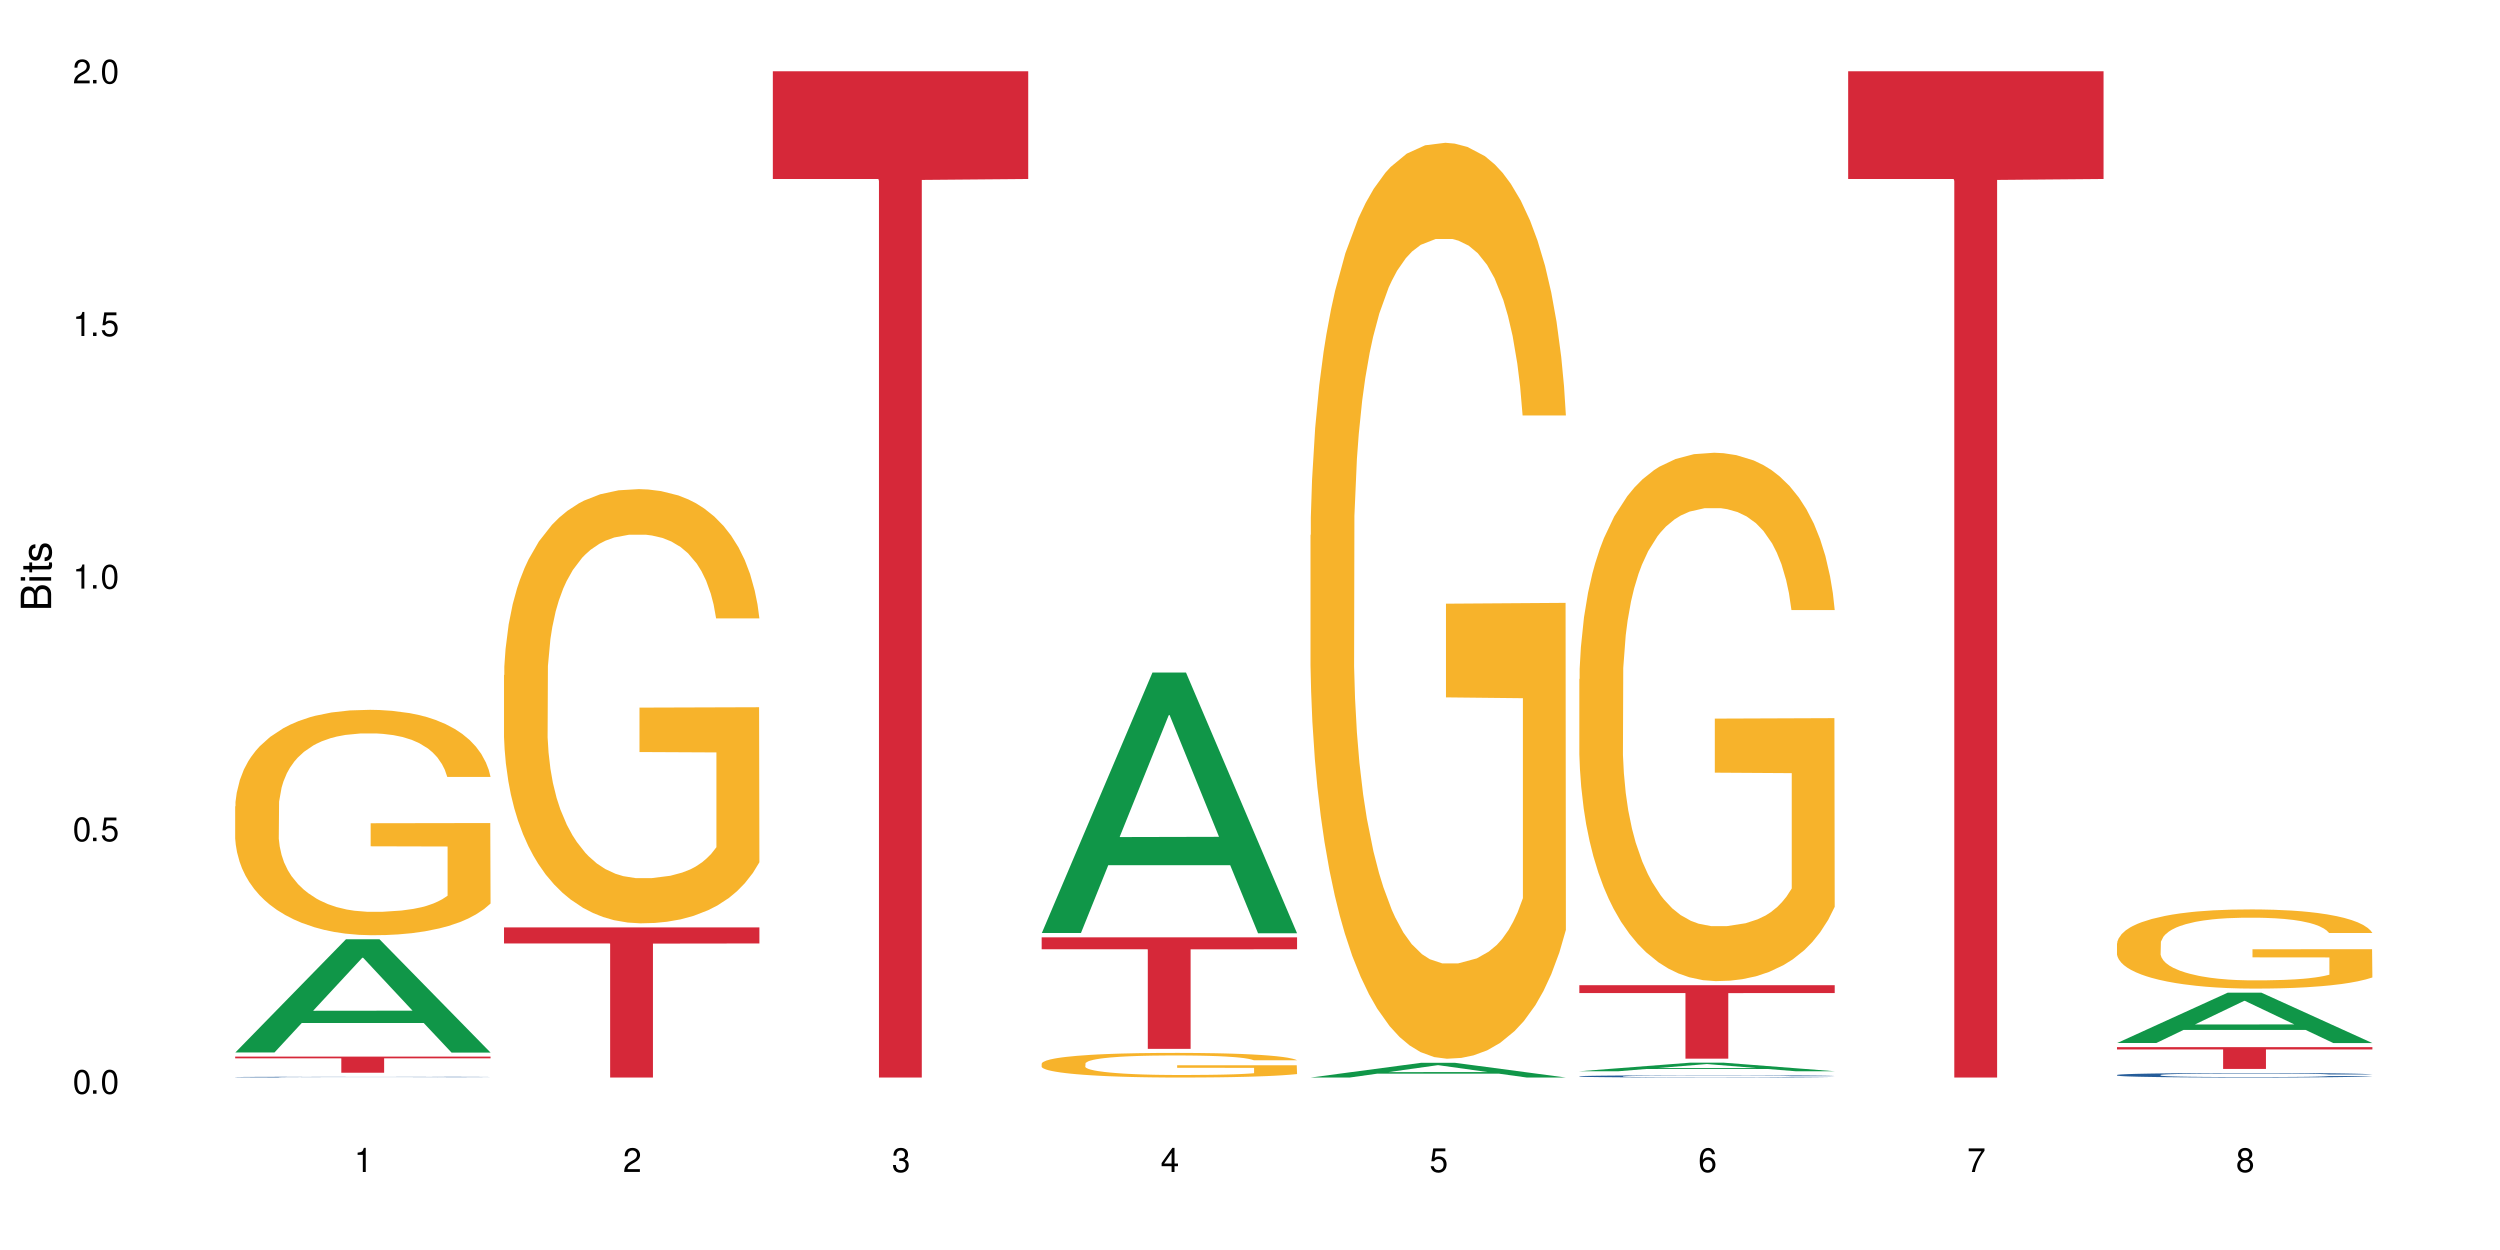 <?xml version="1.0" encoding="UTF-8"?>
<svg xmlns="http://www.w3.org/2000/svg" xmlns:xlink="http://www.w3.org/1999/xlink" width="720" height="360" viewBox="0 0 720 360">
<defs>
<g>
<g id="glyph-0-0">
</g>
<g id="glyph-0-1">
<path d="M 2.641 -6.938 C 2 -6.938 1.422 -6.656 1.078 -6.172 C 0.641 -5.562 0.406 -4.641 0.406 -3.359 C 0.406 -1.016 1.188 0.219 2.641 0.219 C 4.078 0.219 4.859 -1.016 4.859 -3.297 C 4.859 -4.641 4.656 -5.547 4.203 -6.172 C 3.844 -6.656 3.281 -6.938 2.641 -6.938 Z M 2.641 -6.188 C 3.547 -6.188 4 -5.25 4 -3.375 C 4 -1.406 3.562 -0.484 2.625 -0.484 C 1.734 -0.484 1.281 -1.438 1.281 -3.344 C 1.281 -5.25 1.734 -6.188 2.641 -6.188 Z M 2.641 -6.188 "/>
</g>
<g id="glyph-0-2">
<path d="M 1.828 -1 L 0.828 -1 L 0.828 0 L 1.828 0 Z M 1.828 -1 "/>
</g>
<g id="glyph-0-3">
<path d="M 4.562 -6.797 L 1.062 -6.797 L 0.547 -3.094 L 1.328 -3.094 C 1.719 -3.562 2.047 -3.734 2.578 -3.734 C 3.484 -3.734 4.062 -3.109 4.062 -2.094 C 4.062 -1.125 3.484 -0.531 2.578 -0.531 C 1.828 -0.531 1.375 -0.906 1.188 -1.672 L 0.328 -1.672 C 0.453 -1.109 0.547 -0.844 0.75 -0.594 C 1.125 -0.078 1.828 0.219 2.594 0.219 C 3.969 0.219 4.922 -0.781 4.922 -2.219 C 4.922 -3.562 4.031 -4.484 2.719 -4.484 C 2.25 -4.484 1.859 -4.359 1.469 -4.062 L 1.734 -5.969 L 4.562 -5.969 Z M 4.562 -6.797 "/>
</g>
<g id="glyph-0-4">
<path d="M 2.484 -4.938 L 2.484 0 L 3.328 0 L 3.328 -6.938 L 2.766 -6.938 C 2.469 -5.875 2.281 -5.734 0.984 -5.562 L 0.984 -4.938 Z M 2.484 -4.938 "/>
</g>
<g id="glyph-0-5">
<path d="M 4.859 -0.828 L 1.281 -0.828 C 1.359 -1.406 1.672 -1.781 2.5 -2.281 L 3.469 -2.828 C 4.406 -3.344 4.906 -4.062 4.906 -4.906 C 4.906 -5.484 4.672 -6.031 4.266 -6.406 C 3.859 -6.766 3.375 -6.938 2.719 -6.938 C 1.859 -6.938 1.219 -6.625 0.844 -6.031 C 0.609 -5.672 0.5 -5.234 0.484 -4.531 L 1.328 -4.531 C 1.359 -5.016 1.406 -5.281 1.531 -5.516 C 1.75 -5.938 2.188 -6.203 2.703 -6.203 C 3.469 -6.203 4.031 -5.641 4.031 -4.891 C 4.031 -4.344 3.719 -3.859 3.125 -3.516 L 2.234 -3 C 0.812 -2.172 0.406 -1.531 0.328 -0.016 L 4.859 -0.016 Z M 4.859 -0.828 "/>
</g>
<g id="glyph-0-6">
<path d="M 2.125 -3.188 L 2.578 -3.188 C 3.5 -3.188 3.984 -2.766 3.984 -1.922 C 3.984 -1.062 3.469 -0.531 2.594 -0.531 C 1.656 -0.531 1.203 -1 1.156 -2.016 L 0.312 -2.016 C 0.344 -1.453 0.438 -1.094 0.609 -0.781 C 0.953 -0.109 1.625 0.219 2.547 0.219 C 3.953 0.219 4.859 -0.625 4.859 -1.938 C 4.859 -2.828 4.516 -3.297 3.703 -3.594 C 4.344 -3.844 4.656 -4.328 4.656 -5.031 C 4.656 -6.219 3.875 -6.938 2.578 -6.938 C 1.203 -6.938 0.484 -6.172 0.453 -4.703 L 1.297 -4.703 C 1.312 -5.125 1.344 -5.359 1.453 -5.578 C 1.641 -5.969 2.062 -6.203 2.594 -6.203 C 3.344 -6.203 3.797 -5.75 3.797 -5 C 3.797 -4.516 3.609 -4.219 3.25 -4.047 C 3.016 -3.953 2.703 -3.922 2.125 -3.906 Z M 2.125 -3.188 "/>
</g>
<g id="glyph-0-7">
<path d="M 3.141 -1.672 L 3.141 0 L 3.984 0 L 3.984 -1.672 L 4.984 -1.672 L 4.984 -2.438 L 3.984 -2.438 L 3.984 -6.938 L 3.359 -6.938 L 0.266 -2.578 L 0.266 -1.672 Z M 3.141 -2.438 L 1 -2.438 L 3.141 -5.5 Z M 3.141 -2.438 "/>
</g>
<g id="glyph-0-8">
<path d="M 4.781 -5.125 C 4.609 -6.266 3.891 -6.938 2.844 -6.938 C 2.094 -6.938 1.422 -6.578 1.031 -5.953 C 0.594 -5.266 0.406 -4.422 0.406 -3.172 C 0.406 -2 0.578 -1.25 0.984 -0.641 C 1.359 -0.078 1.953 0.219 2.703 0.219 C 3.984 0.219 4.922 -0.75 4.922 -2.094 C 4.922 -3.375 4.062 -4.281 2.844 -4.281 C 2.172 -4.281 1.641 -4.031 1.281 -3.516 C 1.281 -5.234 1.828 -6.188 2.797 -6.188 C 3.391 -6.188 3.797 -5.797 3.938 -5.125 Z M 2.734 -3.531 C 3.547 -3.531 4.062 -2.953 4.062 -2.031 C 4.062 -1.156 3.484 -0.531 2.703 -0.531 C 1.922 -0.531 1.328 -1.188 1.328 -2.078 C 1.328 -2.938 1.906 -3.531 2.734 -3.531 Z M 2.734 -3.531 "/>
</g>
<g id="glyph-0-9">
<path d="M 4.984 -6.797 L 0.438 -6.797 L 0.438 -5.969 L 4.109 -5.969 C 2.5 -3.656 1.828 -2.234 1.328 0 L 2.219 0 C 2.594 -2.172 3.453 -4.047 4.984 -6.094 Z M 4.984 -6.797 "/>
</g>
<g id="glyph-0-10">
<path d="M 3.75 -3.656 C 4.469 -4.094 4.688 -4.438 4.688 -5.078 C 4.688 -6.172 3.844 -6.938 2.641 -6.938 C 1.438 -6.938 0.594 -6.172 0.594 -5.094 C 0.594 -4.438 0.812 -4.094 1.516 -3.656 C 0.734 -3.266 0.359 -2.703 0.359 -1.922 C 0.359 -0.656 1.281 0.219 2.641 0.219 C 3.984 0.219 4.922 -0.656 4.922 -1.922 C 4.922 -2.703 4.531 -3.266 3.75 -3.656 Z M 2.641 -6.188 C 3.359 -6.188 3.812 -5.75 3.812 -5.062 C 3.812 -4.406 3.344 -3.984 2.641 -3.984 C 1.922 -3.984 1.453 -4.406 1.453 -5.078 C 1.453 -5.75 1.922 -6.188 2.641 -6.188 Z M 2.641 -3.266 C 3.484 -3.266 4.062 -2.719 4.062 -1.906 C 4.062 -1.078 3.484 -0.531 2.625 -0.531 C 1.797 -0.531 1.219 -1.094 1.219 -1.906 C 1.219 -2.719 1.781 -3.266 2.641 -3.266 Z M 2.641 -3.266 "/>
</g>
<g id="glyph-1-0">
</g>
<g id="glyph-1-1">
<path d="M 0 -0.953 L 0 -4.891 C 0 -5.719 -0.234 -6.344 -0.734 -6.797 C -1.188 -7.234 -1.812 -7.469 -2.5 -7.469 C -3.547 -7.469 -4.188 -7 -4.625 -5.875 C -4.984 -6.688 -5.625 -7.094 -6.531 -7.094 C -7.172 -7.094 -7.734 -6.859 -8.141 -6.391 C -8.562 -5.922 -8.75 -5.344 -8.75 -4.5 L -8.75 -0.953 Z M -4.984 -2.062 L -7.766 -2.062 L -7.766 -4.219 C -7.766 -4.844 -7.688 -5.203 -7.453 -5.5 C -7.219 -5.812 -6.859 -5.969 -6.375 -5.969 C -5.891 -5.969 -5.531 -5.812 -5.297 -5.5 C -5.062 -5.203 -4.984 -4.844 -4.984 -4.219 Z M -0.984 -2.062 L -4 -2.062 L -4 -4.781 C -4 -5.766 -3.438 -6.359 -2.484 -6.359 C -1.547 -6.359 -0.984 -5.766 -0.984 -4.781 Z M -0.984 -2.062 "/>
</g>
<g id="glyph-1-2">
<path d="M -6.281 -1.797 L -6.281 -0.797 L 0 -0.797 L 0 -1.797 Z M -8.75 -1.797 L -8.75 -0.797 L -7.484 -0.797 L -7.484 -1.797 Z M -8.75 -1.797 "/>
</g>
<g id="glyph-1-3">
<path d="M -6.281 -3.047 L -6.281 -2.016 L -8.016 -2.016 L -8.016 -1.016 L -6.281 -1.016 L -6.281 -0.172 L -5.469 -0.172 L -5.469 -1.016 L -0.719 -1.016 C -0.078 -1.016 0.281 -1.453 0.281 -2.234 C 0.281 -2.5 0.25 -2.719 0.188 -3.047 L -0.641 -3.047 C -0.609 -2.906 -0.594 -2.766 -0.594 -2.562 C -0.594 -2.141 -0.719 -2.016 -1.156 -2.016 L -5.469 -2.016 L -5.469 -3.047 Z M -6.281 -3.047 "/>
</g>
<g id="glyph-1-4">
<path d="M -4.531 -5.25 C -5.766 -5.25 -6.469 -4.422 -6.469 -2.969 C -6.469 -1.516 -5.719 -0.562 -4.547 -0.562 C -3.562 -0.562 -3.094 -1.062 -2.734 -2.562 L -2.516 -3.484 C -2.344 -4.188 -2.094 -4.469 -1.641 -4.469 C -1.047 -4.469 -0.641 -3.875 -0.641 -3 C -0.641 -2.453 -0.797 -2 -1.062 -1.75 C -1.25 -1.594 -1.422 -1.531 -1.875 -1.469 L -1.875 -0.406 C -0.422 -0.453 0.281 -1.266 0.281 -2.922 C 0.281 -4.5 -0.5 -5.516 -1.719 -5.516 C -2.656 -5.516 -3.172 -4.984 -3.469 -3.734 L -3.703 -2.766 C -3.891 -1.953 -4.156 -1.609 -4.594 -1.609 C -5.188 -1.609 -5.547 -2.125 -5.547 -2.938 C -5.547 -3.75 -5.203 -4.172 -4.531 -4.203 Z M -4.531 -5.25 "/>
</g>
</g>
</defs>
<rect x="-72" y="-36" width="864" height="432" fill="rgb(100%, 100%, 100%)" fill-opacity="1"/>
<path fill-rule="nonzero" fill="rgb(6.275%, 58.824%, 28.235%)" fill-opacity="1" d="M 67.73 303.113 L 67.809 303.082 L 99.637 270.512 L 109.301 270.512 L 141.281 303.145 L 130.047 303.145 L 122.031 294.625 L 86.906 294.625 L 79.047 303.113 L 67.73 303.113 L 90.285 291.102 L 118.809 291.07 L 104.586 275.844 L 104.43 275.812 L 104.27 275.906 L 90.207 291.07 L 90.285 291.102 Z M 67.73 303.113 "/>
<path fill-rule="nonzero" fill="rgb(14.51%, 36.078%, 60%)" fill-opacity="1" d="M 67.73 310.203 L 67.82 310.203 L 67.82 310.195 L 68.09 310.188 L 68.719 310.18 L 69.344 310.172 L 70.961 310.16 L 73.203 310.148 L 75.535 310.137 L 77.238 310.133 L 78.766 310.129 L 82.262 310.121 L 84.504 310.117 L 86.926 310.113 L 89.887 310.109 L 92.039 310.105 L 96.883 310.105 L 100.469 310.102 L 115.449 310.102 L 118.32 310.105 L 120.742 310.105 L 124.957 310.113 L 128.727 310.117 L 130.43 310.121 L 133.121 310.129 L 135.184 310.133 L 136.617 310.141 L 138.234 310.148 L 139.668 310.156 L 140.746 310.168 L 141.281 310.176 L 128.727 310.176 L 128.098 310.168 L 127.379 310.16 L 126.035 310.152 L 124.688 310.148 L 122.805 310.141 L 121.102 310.137 L 118.77 310.133 L 116.707 310.129 L 114.555 310.129 L 112.488 310.125 L 102.266 310.125 L 98.766 310.129 L 96.883 310.129 L 94.191 310.133 L 92.309 310.137 L 90.066 310.141 L 88.539 310.145 L 86.656 310.148 L 85.312 310.152 L 83.785 310.16 L 82.891 310.164 L 82.082 310.172 L 81.363 310.18 L 80.828 310.188 L 80.289 310.199 L 80.289 310.234 L 80.469 310.242 L 80.918 310.25 L 82.082 310.262 L 83.785 310.273 L 85.762 310.281 L 87.645 310.289 L 88.719 310.293 L 90.156 310.297 L 92.398 310.301 L 95.629 310.305 L 97.512 310.305 L 100.383 310.309 L 110.785 310.309 L 113.117 310.305 L 115.539 310.305 L 118.859 310.301 L 120.922 310.297 L 122.715 310.293 L 124.062 310.289 L 124.957 310.285 L 126.305 310.281 L 127.379 310.273 L 128.188 310.266 L 128.727 310.258 L 141.281 310.258 L 140.746 310.266 L 139.129 310.281 L 137.875 310.289 L 136.441 310.293 L 134.375 310.301 L 132.672 310.309 L 130.43 310.312 L 128.367 310.316 L 126.125 310.32 L 122.805 310.324 L 120.652 310.328 L 115.539 310.328 L 112.043 310.332 L 98.227 310.332 L 94.551 310.328 L 89.977 310.324 L 86.656 310.32 L 84.055 310.316 L 81.812 310.312 L 79.301 310.309 L 76.074 310.297 L 74.098 310.293 L 72.754 310.285 L 71.23 310.277 L 70.152 310.27 L 68.898 310.258 L 68 310.242 L 67.73 310.23 Z M 67.73 310.203 "/>
<path fill-rule="nonzero" fill="rgb(96.863%, 70.196%, 16.863%)" fill-opacity="1" d="M 67.73 232.234 L 67.82 232.172 L 67.82 230.988 L 68.18 228.32 L 69.078 224.645 L 70.242 221.621 L 71.5 219.246 L 72.305 218.004 L 73.652 216.223 L 74.816 214.918 L 77.777 212.25 L 81.543 209.762 L 83.609 208.695 L 85.941 207.688 L 89.258 206.559 L 90.785 206.145 L 95.449 205.195 L 100.738 204.602 L 106.57 204.426 L 109.262 204.484 L 112.938 204.723 L 117.961 205.375 L 120.832 205.965 L 123.074 206.559 L 125.406 207.328 L 128.277 208.516 L 130.969 209.938 L 133.121 211.363 L 135.273 213.141 L 137.066 215.039 L 138.594 217.113 L 139.938 219.602 L 140.746 221.68 L 141.281 223.754 L 128.816 223.754 L 128.098 221.68 L 127.289 220.078 L 125.945 218.121 L 124.598 216.699 L 123.254 215.57 L 120.742 214.031 L 118.59 213.082 L 115.898 212.25 L 113.297 211.719 L 110.336 211.363 L 108.543 211.242 L 103.789 211.242 L 99.484 211.66 L 96.973 212.133 L 95.18 212.605 L 92.668 213.496 L 91.141 214.207 L 90.246 214.684 L 87.555 216.52 L 85.762 218.18 L 84.773 219.309 L 83.52 221.086 L 82.621 222.688 L 81.633 225.059 L 81.098 226.836 L 80.379 230.867 L 80.289 241.543 L 80.559 243.793 L 81.098 246.227 L 81.812 248.359 L 82.891 250.613 L 83.965 252.332 L 85.852 254.645 L 87.465 256.188 L 88.719 257.195 L 91.141 258.797 L 92.129 259.328 L 94.461 260.395 L 96.883 261.227 L 99.844 261.938 L 102.086 262.293 L 105.672 262.59 L 110.246 262.59 L 115.629 262.234 L 119.039 261.762 L 121.371 261.285 L 122.895 260.871 L 124.777 260.219 L 126.125 259.625 L 127.379 258.973 L 128.906 257.965 L 128.906 243.793 L 106.75 243.734 L 106.75 237.094 L 141.195 237.035 L 141.281 260.219 L 139.398 261.82 L 137.066 263.359 L 134.824 264.547 L 132.492 265.555 L 129.176 266.68 L 126.484 267.391 L 122.355 268.223 L 118.59 268.758 L 114.645 269.113 L 111.145 269.289 L 107.02 269.348 L 103.34 269.23 L 99.395 268.875 L 96.254 268.402 L 93.383 267.809 L 90.516 267.035 L 86.926 265.793 L 84.594 264.785 L 82.172 263.539 L 79.75 262.055 L 77.598 260.457 L 76.164 259.211 L 74.727 257.789 L 73.203 256.008 L 71.766 253.992 L 70.691 252.156 L 69.703 250.078 L 68.988 248.121 L 68.27 245.453 L 67.91 243.32 L 67.73 241.48 Z M 67.73 232.234 "/>
<path fill-rule="nonzero" fill="rgb(83.922%, 15.686%, 22.353%)" fill-opacity="1" d="M 67.73 304.309 L 141.281 304.309 L 141.281 304.805 L 110.629 304.809 L 110.629 308.938 L 98.297 308.938 L 98.297 304.812 L 98.117 304.805 L 67.73 304.805 Z M 67.73 304.309 "/>
<path fill-rule="nonzero" fill="rgb(96.863%, 70.196%, 16.863%)" fill-opacity="1" d="M 145.156 194.426 L 145.242 194.312 L 145.242 192.027 L 145.602 186.891 L 146.5 179.809 L 147.664 173.984 L 148.922 169.414 L 149.73 167.016 L 151.074 163.59 L 152.242 161.078 L 155.199 155.938 L 158.969 151.141 L 161.031 149.086 L 163.363 147.145 L 166.684 144.973 L 168.207 144.176 L 172.871 142.348 L 178.164 141.207 L 183.992 140.863 L 186.684 140.977 L 190.363 141.434 L 195.387 142.691 L 198.254 143.832 L 200.496 144.973 L 202.828 146.457 L 205.699 148.742 L 208.391 151.484 L 210.543 154.227 L 212.695 157.652 L 214.492 161.305 L 216.016 165.305 L 217.359 170.102 L 218.168 174.098 L 218.707 178.094 L 206.238 178.094 L 205.52 174.098 L 204.715 171.016 L 203.367 167.246 L 202.023 164.504 L 200.676 162.336 L 198.164 159.363 L 196.012 157.539 L 193.32 155.938 L 190.723 154.91 L 187.762 154.227 L 185.969 153.996 L 181.211 153.996 L 176.906 154.797 L 174.395 155.711 L 172.602 156.625 L 170.09 158.336 L 168.566 159.707 L 167.668 160.621 L 164.977 164.16 L 163.184 167.359 L 162.195 169.531 L 160.941 172.957 L 160.043 176.039 L 159.059 180.609 L 158.52 184.035 L 157.801 191.801 L 157.711 212.359 L 157.98 216.699 L 158.52 221.383 L 159.238 225.492 L 160.312 229.832 L 161.391 233.145 L 163.273 237.598 L 164.887 240.57 L 166.145 242.512 L 168.566 245.594 L 169.551 246.621 L 171.883 248.676 L 174.305 250.277 L 177.266 251.648 L 179.508 252.332 L 183.098 252.902 L 187.672 252.902 L 193.055 252.219 L 196.461 251.305 L 198.793 250.391 L 200.32 249.59 L 202.203 248.336 L 203.547 247.191 L 204.805 245.938 L 206.328 243.996 L 206.328 216.699 L 184.172 216.586 L 184.172 203.793 L 218.617 203.68 L 218.707 248.336 L 216.824 251.418 L 214.492 254.387 L 212.25 256.672 L 209.918 258.613 L 206.598 260.785 L 203.906 262.152 L 199.781 263.754 L 196.012 264.781 L 192.066 265.465 L 188.566 265.809 L 184.441 265.922 L 180.766 265.695 L 176.816 265.008 L 173.68 264.098 L 170.809 262.953 L 167.938 261.469 L 164.352 259.07 L 162.016 257.129 L 159.594 254.73 L 157.172 251.875 L 155.02 248.793 L 153.586 246.395 L 152.152 243.652 L 150.625 240.227 L 149.191 236.344 L 148.113 232.801 L 147.129 228.805 L 146.41 225.035 L 145.691 219.895 L 145.332 215.785 L 145.156 212.246 Z M 145.156 194.426 "/>
<path fill-rule="nonzero" fill="rgb(83.922%, 15.686%, 22.353%)" fill-opacity="1" d="M 145.156 267.086 L 218.707 267.086 L 218.707 271.715 L 188.051 271.758 L 188.051 310.332 L 175.719 310.332 L 175.719 271.797 L 175.539 271.715 L 145.156 271.715 Z M 145.156 267.086 "/>
<path fill-rule="nonzero" fill="rgb(83.922%, 15.686%, 22.353%)" fill-opacity="1" d="M 222.578 20.527 L 296.129 20.527 L 296.129 51.547 L 265.477 51.82 L 265.477 310.332 L 253.141 310.332 L 253.141 52.094 L 252.965 51.547 L 222.578 51.547 Z M 222.578 20.527 "/>
<path fill-rule="nonzero" fill="rgb(6.275%, 58.824%, 28.235%)" fill-opacity="1" d="M 300 268.711 L 300.078 268.641 L 331.906 193.695 L 341.57 193.695 L 373.555 268.785 L 362.316 268.785 L 354.301 249.184 L 319.176 249.184 L 311.316 268.711 L 300 268.711 L 322.555 241.074 L 351.078 241.004 L 336.855 205.961 L 336.699 205.891 L 336.543 206.105 L 322.477 241.004 L 322.555 241.074 Z M 300 268.711 "/>
<path fill-rule="nonzero" fill="rgb(96.863%, 70.196%, 16.863%)" fill-opacity="1" d="M 300 306.273 L 300.09 306.27 L 300.09 306.137 L 300.449 305.848 L 301.348 305.445 L 302.512 305.113 L 303.77 304.855 L 304.574 304.719 L 305.922 304.523 L 307.086 304.383 L 310.047 304.09 L 313.816 303.816 L 315.879 303.699 L 318.211 303.59 L 321.527 303.469 L 323.055 303.422 L 327.719 303.316 L 333.012 303.254 L 338.84 303.234 L 341.531 303.238 L 345.207 303.266 L 350.23 303.336 L 353.102 303.402 L 355.344 303.469 L 357.676 303.551 L 360.547 303.68 L 363.238 303.836 L 365.391 303.992 L 367.543 304.188 L 369.336 304.395 L 370.863 304.621 L 372.207 304.895 L 373.016 305.121 L 373.555 305.348 L 361.086 305.348 L 360.367 305.121 L 359.559 304.945 L 358.215 304.73 L 356.871 304.574 L 355.523 304.453 L 353.012 304.285 L 350.859 304.18 L 348.168 304.09 L 345.566 304.031 L 342.609 303.992 L 340.812 303.98 L 336.059 303.98 L 331.754 304.023 L 329.242 304.078 L 327.449 304.129 L 324.938 304.227 L 323.414 304.305 L 322.516 304.355 L 319.824 304.555 L 318.031 304.738 L 317.043 304.859 L 315.789 305.055 L 314.891 305.23 L 313.902 305.488 L 313.367 305.684 L 312.648 306.125 L 312.559 307.293 L 312.828 307.539 L 313.367 307.805 L 314.082 308.039 L 315.16 308.285 L 316.234 308.473 L 318.121 308.727 L 319.734 308.895 L 320.992 309.004 L 323.414 309.18 L 324.398 309.238 L 326.73 309.355 L 329.152 309.445 L 332.113 309.523 L 334.355 309.562 L 337.941 309.594 L 342.52 309.594 L 347.898 309.555 L 351.309 309.504 L 353.641 309.449 L 355.164 309.406 L 357.047 309.336 L 358.395 309.27 L 359.648 309.199 L 361.176 309.086 L 361.176 307.539 L 339.02 307.531 L 339.02 306.805 L 373.465 306.801 L 373.555 309.336 L 371.668 309.508 L 369.336 309.676 L 367.094 309.809 L 364.762 309.918 L 361.445 310.039 L 358.754 310.117 L 354.629 310.211 L 350.859 310.27 L 346.914 310.305 L 343.414 310.324 L 339.289 310.332 L 335.609 310.32 L 331.664 310.281 L 328.523 310.23 L 325.656 310.164 L 322.785 310.078 L 319.195 309.945 L 316.863 309.832 L 314.441 309.695 L 312.02 309.535 L 309.867 309.359 L 308.434 309.223 L 306.996 309.066 L 305.473 308.875 L 304.039 308.652 L 302.961 308.453 L 301.973 308.227 L 301.258 308.012 L 300.539 307.719 L 300.18 307.488 L 300 307.285 Z M 300 306.273 "/>
<path fill-rule="nonzero" fill="rgb(83.922%, 15.686%, 22.353%)" fill-opacity="1" d="M 300 269.945 L 373.555 269.945 L 373.555 273.387 L 342.898 273.414 L 342.898 302.07 L 330.566 302.07 L 330.566 273.445 L 330.387 273.387 L 300 273.387 Z M 300 269.945 "/>
<path fill-rule="nonzero" fill="rgb(6.275%, 58.824%, 28.235%)" fill-opacity="1" d="M 377.426 310.328 L 377.504 310.324 L 409.328 306.082 L 418.992 306.082 L 450.977 310.332 L 439.738 310.332 L 431.723 309.223 L 396.598 309.223 L 388.738 310.328 L 377.426 310.328 L 399.977 308.766 L 428.504 308.762 L 414.277 306.777 L 414.121 306.773 L 413.965 306.785 L 399.898 308.762 L 399.977 308.766 Z M 377.426 310.328 "/>
<path fill-rule="nonzero" fill="rgb(96.863%, 70.196%, 16.863%)" fill-opacity="1" d="M 377.426 154.109 L 377.516 153.867 L 377.516 149.051 L 377.871 138.207 L 378.77 123.27 L 379.938 110.984 L 381.191 101.348 L 382 96.289 L 383.344 89.062 L 384.512 83.762 L 387.469 72.922 L 391.238 62.801 L 393.301 58.465 L 395.633 54.371 L 398.953 49.793 L 400.477 48.105 L 405.141 44.25 L 410.434 41.844 L 416.262 41.121 L 418.953 41.359 L 422.633 42.324 L 427.656 44.973 L 430.527 47.383 L 432.77 49.793 L 435.102 52.926 L 437.969 57.742 L 440.66 63.523 L 442.812 69.309 L 444.969 76.535 L 446.762 84.242 L 448.285 92.676 L 449.633 102.793 L 450.438 111.227 L 450.977 119.656 L 438.508 119.656 L 437.789 111.227 L 436.984 104.723 L 435.637 96.77 L 434.293 90.988 L 432.949 86.41 L 430.438 80.148 L 428.281 76.293 L 425.594 72.922 L 422.992 70.754 L 420.031 69.309 L 418.238 68.824 L 413.484 68.824 L 409.176 70.512 L 406.664 72.438 L 404.871 74.367 L 402.359 77.98 L 400.836 80.871 L 399.938 82.797 L 397.246 90.266 L 395.453 97.012 L 394.469 101.59 L 393.211 108.816 L 392.312 115.32 L 391.328 124.957 L 390.789 132.184 L 390.07 148.566 L 389.98 191.93 L 390.25 201.086 L 390.789 210.965 L 391.508 219.637 L 392.582 228.793 L 393.66 235.777 L 395.543 245.172 L 397.156 251.438 L 398.414 255.531 L 400.836 262.035 L 401.82 264.207 L 404.156 268.543 L 406.574 271.914 L 409.535 274.805 L 411.777 276.25 L 415.367 277.457 L 419.941 277.457 L 425.324 276.012 L 428.73 274.082 L 431.062 272.156 L 432.59 270.469 L 434.473 267.82 L 435.816 265.41 L 437.074 262.758 L 438.598 258.664 L 438.598 201.086 L 416.441 200.844 L 416.441 173.863 L 450.887 173.621 L 450.977 267.82 L 449.094 274.324 L 446.762 280.586 L 444.52 285.406 L 442.188 289.5 L 438.867 294.078 L 436.176 296.969 L 432.051 300.344 L 428.281 302.512 L 424.336 303.957 L 420.84 304.68 L 416.711 304.918 L 413.035 304.438 L 409.086 302.992 L 405.949 301.066 L 403.078 298.656 L 400.207 295.523 L 396.621 290.465 L 394.289 286.371 L 391.867 281.309 L 389.445 275.289 L 387.293 268.781 L 385.855 263.723 L 384.422 257.941 L 382.895 250.715 L 381.461 242.523 L 380.383 235.055 L 379.398 226.621 L 378.68 218.672 L 377.961 207.832 L 377.605 199.16 L 377.426 191.691 Z M 377.426 154.109 "/>
<path fill-rule="nonzero" fill="rgb(6.275%, 58.824%, 28.235%)" fill-opacity="1" d="M 454.848 308.516 L 454.926 308.512 L 486.75 306.051 L 496.418 306.051 L 528.398 308.52 L 517.164 308.52 L 509.148 307.875 L 474.023 307.875 L 466.164 308.516 L 454.848 308.516 L 477.402 307.609 L 505.926 307.605 L 491.703 306.453 L 491.547 306.453 L 491.387 306.461 L 477.32 307.605 L 477.402 307.609 Z M 454.848 308.516 "/>
<path fill-rule="nonzero" fill="rgb(14.51%, 36.078%, 60%)" fill-opacity="1" d="M 454.848 309.965 L 454.938 309.965 L 454.938 309.949 L 455.207 309.926 L 455.836 309.898 L 456.461 309.879 L 458.078 309.844 L 460.32 309.809 L 462.652 309.785 L 464.355 309.77 L 465.879 309.758 L 469.379 309.734 L 471.621 309.723 L 474.043 309.715 L 477.004 309.703 L 479.156 309.695 L 484 309.688 L 487.586 309.684 L 490.367 309.68 L 496.379 309.68 L 499.965 309.684 L 502.566 309.688 L 505.438 309.691 L 507.859 309.695 L 512.074 309.711 L 515.844 309.727 L 517.547 309.734 L 520.238 309.754 L 522.301 309.773 L 523.734 309.789 L 525.352 309.809 L 526.785 309.836 L 527.863 309.867 L 528.398 309.895 L 515.844 309.895 L 515.215 309.867 L 514.496 309.852 L 513.152 309.824 L 511.805 309.809 L 509.922 309.793 L 508.219 309.781 L 505.887 309.77 L 503.824 309.762 L 501.672 309.758 L 499.605 309.754 L 495.66 309.75 L 489.383 309.75 L 485.883 309.754 L 484 309.758 L 481.309 309.77 L 479.426 309.777 L 477.184 309.789 L 475.656 309.797 L 473.773 309.812 L 472.43 309.828 L 470.902 309.848 L 470.008 309.859 L 469.199 309.879 L 468.48 309.898 L 467.945 309.918 L 467.586 309.941 L 467.406 309.961 L 467.406 310.055 L 467.586 310.074 L 468.035 310.102 L 469.199 310.137 L 470.902 310.168 L 472.879 310.191 L 474.762 310.211 L 475.836 310.219 L 477.273 310.23 L 479.516 310.242 L 482.742 310.254 L 484.629 310.258 L 487.496 310.262 L 490.457 310.266 L 494.406 310.266 L 497.902 310.262 L 500.234 310.258 L 502.656 310.254 L 505.977 310.246 L 508.039 310.234 L 509.832 310.223 L 511.18 310.211 L 512.074 310.203 L 513.422 310.184 L 514.496 310.164 L 515.305 310.145 L 515.844 310.121 L 528.398 310.121 L 527.863 310.148 L 527.055 310.172 L 526.246 310.188 L 524.992 310.207 L 523.555 310.227 L 521.492 310.246 L 519.789 310.262 L 517.547 310.277 L 515.484 310.289 L 513.242 310.297 L 509.922 310.309 L 507.77 310.316 L 505.438 310.32 L 502.656 310.324 L 499.16 310.328 L 495.391 310.332 L 488.125 310.332 L 485.344 310.328 L 481.668 310.324 L 477.094 310.312 L 473.773 310.301 L 471.172 310.289 L 468.93 310.277 L 466.418 310.262 L 463.191 310.234 L 461.215 310.215 L 459.871 310.199 L 458.348 310.176 L 457.27 310.156 L 456.016 310.121 L 455.117 310.078 L 454.848 310.047 Z M 454.848 309.965 "/>
<path fill-rule="nonzero" fill="rgb(96.863%, 70.196%, 16.863%)" fill-opacity="1" d="M 454.848 195.566 L 454.938 195.426 L 454.938 192.648 L 455.297 186.395 L 456.191 177.777 L 457.359 170.688 L 458.613 165.129 L 459.422 162.211 L 460.77 158.043 L 461.934 154.984 L 464.895 148.73 L 468.66 142.895 L 470.723 140.391 L 473.055 138.027 L 476.375 135.387 L 477.898 134.414 L 482.562 132.191 L 487.855 130.801 L 493.688 130.387 L 496.379 130.523 L 500.055 131.078 L 505.078 132.609 L 507.949 134 L 510.191 135.387 L 512.523 137.195 L 515.395 139.973 L 518.086 143.309 L 520.238 146.645 L 522.391 150.816 L 524.184 155.262 L 525.711 160.125 L 527.055 165.965 L 527.863 170.828 L 528.398 175.691 L 515.934 175.691 L 515.215 170.828 L 514.406 167.074 L 513.062 162.488 L 511.715 159.152 L 510.371 156.512 L 507.859 152.898 L 505.707 150.676 L 503.016 148.73 L 500.414 147.48 L 497.453 146.645 L 495.66 146.367 L 490.906 146.367 L 486.602 147.34 L 484.09 148.453 L 482.297 149.562 L 479.785 151.648 L 478.258 153.316 L 477.363 154.43 L 474.672 158.738 L 472.879 162.629 L 471.891 165.27 L 470.633 169.438 L 469.738 173.191 L 468.75 178.75 L 468.211 182.918 L 467.496 192.371 L 467.406 217.387 L 467.676 222.668 L 468.211 228.363 L 468.93 233.367 L 470.008 238.648 L 471.082 242.68 L 472.965 248.102 L 474.582 251.715 L 475.836 254.078 L 478.258 257.828 L 479.246 259.078 L 481.578 261.582 L 484 263.527 L 486.961 265.195 L 489.203 266.027 L 492.789 266.723 L 497.363 266.723 L 502.746 265.891 L 506.156 264.777 L 508.488 263.664 L 510.012 262.691 L 511.895 261.164 L 513.242 259.773 L 514.496 258.246 L 516.023 255.883 L 516.023 222.668 L 493.867 222.527 L 493.867 206.961 L 528.309 206.824 L 528.398 261.164 L 526.516 264.918 L 524.184 268.531 L 521.941 271.309 L 519.609 273.672 L 516.289 276.312 L 513.602 277.98 L 509.473 279.926 L 505.707 281.176 L 501.758 282.012 L 498.262 282.43 L 494.137 282.566 L 490.457 282.289 L 486.512 281.453 L 483.371 280.344 L 480.5 278.953 L 477.633 277.148 L 474.043 274.227 L 471.711 271.867 L 469.289 268.945 L 466.867 265.473 L 464.715 261.719 L 463.281 258.801 L 461.844 255.465 L 460.32 251.297 L 458.883 246.57 L 457.809 242.262 L 456.82 237.398 L 456.102 232.812 L 455.387 226.559 L 455.027 221.555 L 454.848 217.246 Z M 454.848 195.566 "/>
<path fill-rule="nonzero" fill="rgb(83.922%, 15.686%, 22.353%)" fill-opacity="1" d="M 454.848 283.73 L 528.398 283.73 L 528.398 285.996 L 497.746 286.016 L 497.746 304.887 L 485.414 304.887 L 485.414 286.035 L 485.234 285.996 L 454.848 285.996 Z M 454.848 283.73 "/>
<path fill-rule="nonzero" fill="rgb(83.922%, 15.686%, 22.353%)" fill-opacity="1" d="M 532.27 20.527 L 605.824 20.527 L 605.824 51.547 L 575.168 51.82 L 575.168 310.332 L 562.836 310.332 L 562.836 52.094 L 562.656 51.547 L 532.27 51.547 Z M 532.27 20.527 "/>
<path fill-rule="nonzero" fill="rgb(6.275%, 58.824%, 28.235%)" fill-opacity="1" d="M 609.695 300.391 L 609.773 300.379 L 641.598 285.883 L 651.266 285.883 L 683.246 300.406 L 672.008 300.406 L 663.996 296.613 L 628.867 296.613 L 621.012 300.391 L 609.695 300.391 L 632.246 295.047 L 660.773 295.031 L 646.551 288.258 L 646.391 288.242 L 646.234 288.285 L 632.168 295.031 L 632.246 295.047 Z M 609.695 300.391 "/>
<path fill-rule="nonzero" fill="rgb(14.51%, 36.078%, 60%)" fill-opacity="1" d="M 609.695 309.59 L 609.785 309.586 L 609.785 309.559 L 610.055 309.512 L 610.68 309.453 L 611.309 309.414 L 612.922 309.344 L 615.164 309.273 L 617.5 309.223 L 619.203 309.191 L 620.727 309.168 L 624.227 309.121 L 626.469 309.098 L 628.891 309.078 L 631.852 309.059 L 634.004 309.047 L 638.848 309.027 L 642.434 309.02 L 645.215 309.016 L 651.223 309.016 L 654.812 309.02 L 657.414 309.023 L 660.285 309.035 L 662.707 309.047 L 666.922 309.074 L 670.688 309.105 L 672.395 309.125 L 675.086 309.164 L 677.148 309.199 L 678.582 309.23 L 680.195 309.273 L 681.633 309.328 L 682.707 309.391 L 683.246 309.441 L 670.688 309.441 L 670.062 309.395 L 669.344 309.355 L 667.996 309.309 L 666.652 309.273 L 664.77 309.238 L 663.066 309.215 L 660.734 309.191 L 658.668 309.176 L 656.516 309.168 L 654.453 309.16 L 650.508 309.152 L 644.227 309.152 L 640.73 309.164 L 638.848 309.172 L 636.156 309.188 L 634.273 309.203 L 632.027 309.23 L 630.504 309.25 L 628.621 309.281 L 627.273 309.309 L 625.75 309.348 L 624.852 309.379 L 624.047 309.41 L 623.328 309.453 L 622.789 309.492 L 622.43 309.539 L 622.254 309.582 L 622.254 309.77 L 622.43 309.812 L 622.879 309.863 L 624.047 309.938 L 625.75 310 L 627.723 310.051 L 629.605 310.086 L 630.684 310.105 L 632.117 310.121 L 634.363 310.148 L 637.59 310.172 L 639.473 310.18 L 642.344 310.191 L 645.305 310.195 L 649.25 310.195 L 652.75 310.191 L 655.082 310.184 L 657.504 310.176 L 660.82 310.152 L 662.887 310.137 L 664.68 310.113 L 666.023 310.09 L 666.922 310.07 L 668.266 310.031 L 669.344 309.992 L 670.152 309.949 L 670.688 309.91 L 683.246 309.91 L 682.707 309.957 L 681.902 310.004 L 681.094 310.039 L 679.84 310.082 L 678.402 310.117 L 676.34 310.16 L 674.637 310.188 L 672.395 310.219 L 670.332 310.242 L 668.086 310.262 L 664.77 310.285 L 662.617 310.297 L 660.285 310.309 L 657.504 310.316 L 654.004 310.328 L 650.238 310.332 L 646.738 310.332 L 642.973 310.328 L 640.191 310.324 L 636.516 310.312 L 631.941 310.293 L 628.621 310.27 L 626.02 310.246 L 623.777 310.223 L 621.266 310.191 L 618.035 310.137 L 616.062 310.098 L 614.719 310.062 L 613.191 310.016 L 612.117 309.973 L 610.859 309.906 L 609.965 309.82 L 609.695 309.754 Z M 609.695 309.59 "/>
<path fill-rule="nonzero" fill="rgb(96.863%, 70.196%, 16.863%)" fill-opacity="1" d="M 609.695 271.68 L 609.785 271.656 L 609.785 271.242 L 610.145 270.305 L 611.039 269.012 L 612.207 267.949 L 613.461 267.117 L 614.27 266.68 L 615.613 266.055 L 616.781 265.598 L 619.742 264.66 L 623.508 263.785 L 625.57 263.41 L 627.902 263.055 L 631.223 262.66 L 632.746 262.512 L 637.41 262.18 L 642.703 261.973 L 648.535 261.91 L 651.223 261.93 L 654.902 262.012 L 659.926 262.242 L 662.797 262.449 L 665.039 262.66 L 667.371 262.93 L 670.242 263.348 L 672.93 263.848 L 675.086 264.348 L 677.238 264.973 L 679.031 265.637 L 680.555 266.367 L 681.902 267.242 L 682.707 267.969 L 683.246 268.699 L 670.777 268.699 L 670.062 267.969 L 669.254 267.406 L 667.91 266.723 L 666.562 266.223 L 665.219 265.824 L 662.707 265.285 L 660.555 264.949 L 657.863 264.66 L 655.262 264.473 L 652.301 264.348 L 650.508 264.305 L 645.754 264.305 L 641.449 264.449 L 638.938 264.617 L 637.141 264.785 L 634.629 265.098 L 633.105 265.348 L 632.207 265.512 L 629.52 266.16 L 627.723 266.742 L 626.738 267.137 L 625.48 267.762 L 624.586 268.324 L 623.598 269.156 L 623.059 269.781 L 622.344 271.199 L 622.254 274.949 L 622.52 275.742 L 623.059 276.594 L 623.777 277.344 L 624.852 278.137 L 625.93 278.742 L 627.812 279.555 L 629.43 280.094 L 630.684 280.449 L 633.105 281.012 L 634.094 281.199 L 636.426 281.574 L 638.848 281.867 L 641.805 282.117 L 644.047 282.242 L 647.637 282.344 L 652.211 282.344 L 657.594 282.219 L 661 282.055 L 663.332 281.887 L 664.859 281.742 L 666.742 281.512 L 668.086 281.305 L 669.344 281.074 L 670.867 280.719 L 670.867 275.742 L 648.715 275.719 L 648.715 273.387 L 683.156 273.367 L 683.246 281.512 L 681.363 282.074 L 679.031 282.617 L 676.789 283.031 L 674.457 283.387 L 671.137 283.781 L 668.445 284.031 L 664.32 284.324 L 660.555 284.512 L 656.605 284.637 L 653.109 284.699 L 648.98 284.719 L 645.305 284.68 L 641.359 284.555 L 638.219 284.387 L 635.348 284.18 L 632.477 283.906 L 628.891 283.469 L 626.559 283.117 L 624.137 282.68 L 621.715 282.156 L 619.562 281.594 L 618.125 281.156 L 616.691 280.656 L 615.164 280.031 L 613.73 279.324 L 612.656 278.68 L 611.668 277.949 L 610.949 277.262 L 610.234 276.324 L 609.875 275.574 L 609.695 274.93 Z M 609.695 271.68 "/>
<path fill-rule="nonzero" fill="rgb(83.922%, 15.686%, 22.353%)" fill-opacity="1" d="M 609.695 301.57 L 683.246 301.57 L 683.246 302.242 L 652.594 302.246 L 652.594 307.852 L 640.258 307.852 L 640.258 302.254 L 640.082 302.242 L 609.695 302.242 Z M 609.695 301.57 "/>
<g fill="rgb(0%, 0%, 0%)" fill-opacity="1">
<use xlink:href="#glyph-0-1" x="20.965" y="314.993"/>
<use xlink:href="#glyph-0-2" x="25.965" y="314.993"/>
<use xlink:href="#glyph-0-1" x="28.965" y="314.993"/>
</g>
<g fill="rgb(0%, 0%, 0%)" fill-opacity="1">
<use xlink:href="#glyph-0-1" x="20.965" y="242.251"/>
<use xlink:href="#glyph-0-2" x="25.965" y="242.251"/>
<use xlink:href="#glyph-0-3" x="28.965" y="242.251"/>
</g>
<g fill="rgb(0%, 0%, 0%)" fill-opacity="1">
<use xlink:href="#glyph-0-4" x="20.965" y="169.509"/>
<use xlink:href="#glyph-0-2" x="25.965" y="169.509"/>
<use xlink:href="#glyph-0-1" x="28.965" y="169.509"/>
</g>
<g fill="rgb(0%, 0%, 0%)" fill-opacity="1">
<use xlink:href="#glyph-0-4" x="20.965" y="96.767"/>
<use xlink:href="#glyph-0-2" x="25.965" y="96.767"/>
<use xlink:href="#glyph-0-3" x="28.965" y="96.767"/>
</g>
<g fill="rgb(0%, 0%, 0%)" fill-opacity="1">
<use xlink:href="#glyph-0-5" x="20.965" y="24.024"/>
<use xlink:href="#glyph-0-2" x="25.965" y="24.024"/>
<use xlink:href="#glyph-0-1" x="28.965" y="24.024"/>
</g>
<g fill="rgb(0%, 0%, 0%)" fill-opacity="1">
<use xlink:href="#glyph-0-4" x="102.008" y="337.532"/>
</g>
<g fill="rgb(0%, 0%, 0%)" fill-opacity="1">
<use xlink:href="#glyph-0-5" x="179.43" y="337.532"/>
</g>
<g fill="rgb(0%, 0%, 0%)" fill-opacity="1">
<use xlink:href="#glyph-0-6" x="256.855" y="337.532"/>
</g>
<g fill="rgb(0%, 0%, 0%)" fill-opacity="1">
<use xlink:href="#glyph-0-7" x="334.277" y="337.532"/>
</g>
<g fill="rgb(0%, 0%, 0%)" fill-opacity="1">
<use xlink:href="#glyph-0-3" x="411.699" y="337.532"/>
</g>
<g fill="rgb(0%, 0%, 0%)" fill-opacity="1">
<use xlink:href="#glyph-0-8" x="489.125" y="337.532"/>
</g>
<g fill="rgb(0%, 0%, 0%)" fill-opacity="1">
<use xlink:href="#glyph-0-9" x="566.547" y="337.532"/>
</g>
<g fill="rgb(0%, 0%, 0%)" fill-opacity="1">
<use xlink:href="#glyph-0-10" x="643.969" y="337.532"/>
</g>
<g fill="rgb(0%, 0%, 0%)" fill-opacity="1">
<use xlink:href="#glyph-1-1" x="14.725" y="176.012"/>
<use xlink:href="#glyph-1-2" x="14.725" y="168.012"/>
<use xlink:href="#glyph-1-3" x="14.725" y="165.012"/>
<use xlink:href="#glyph-1-4" x="14.725" y="162.012"/>
</g>
</svg>
